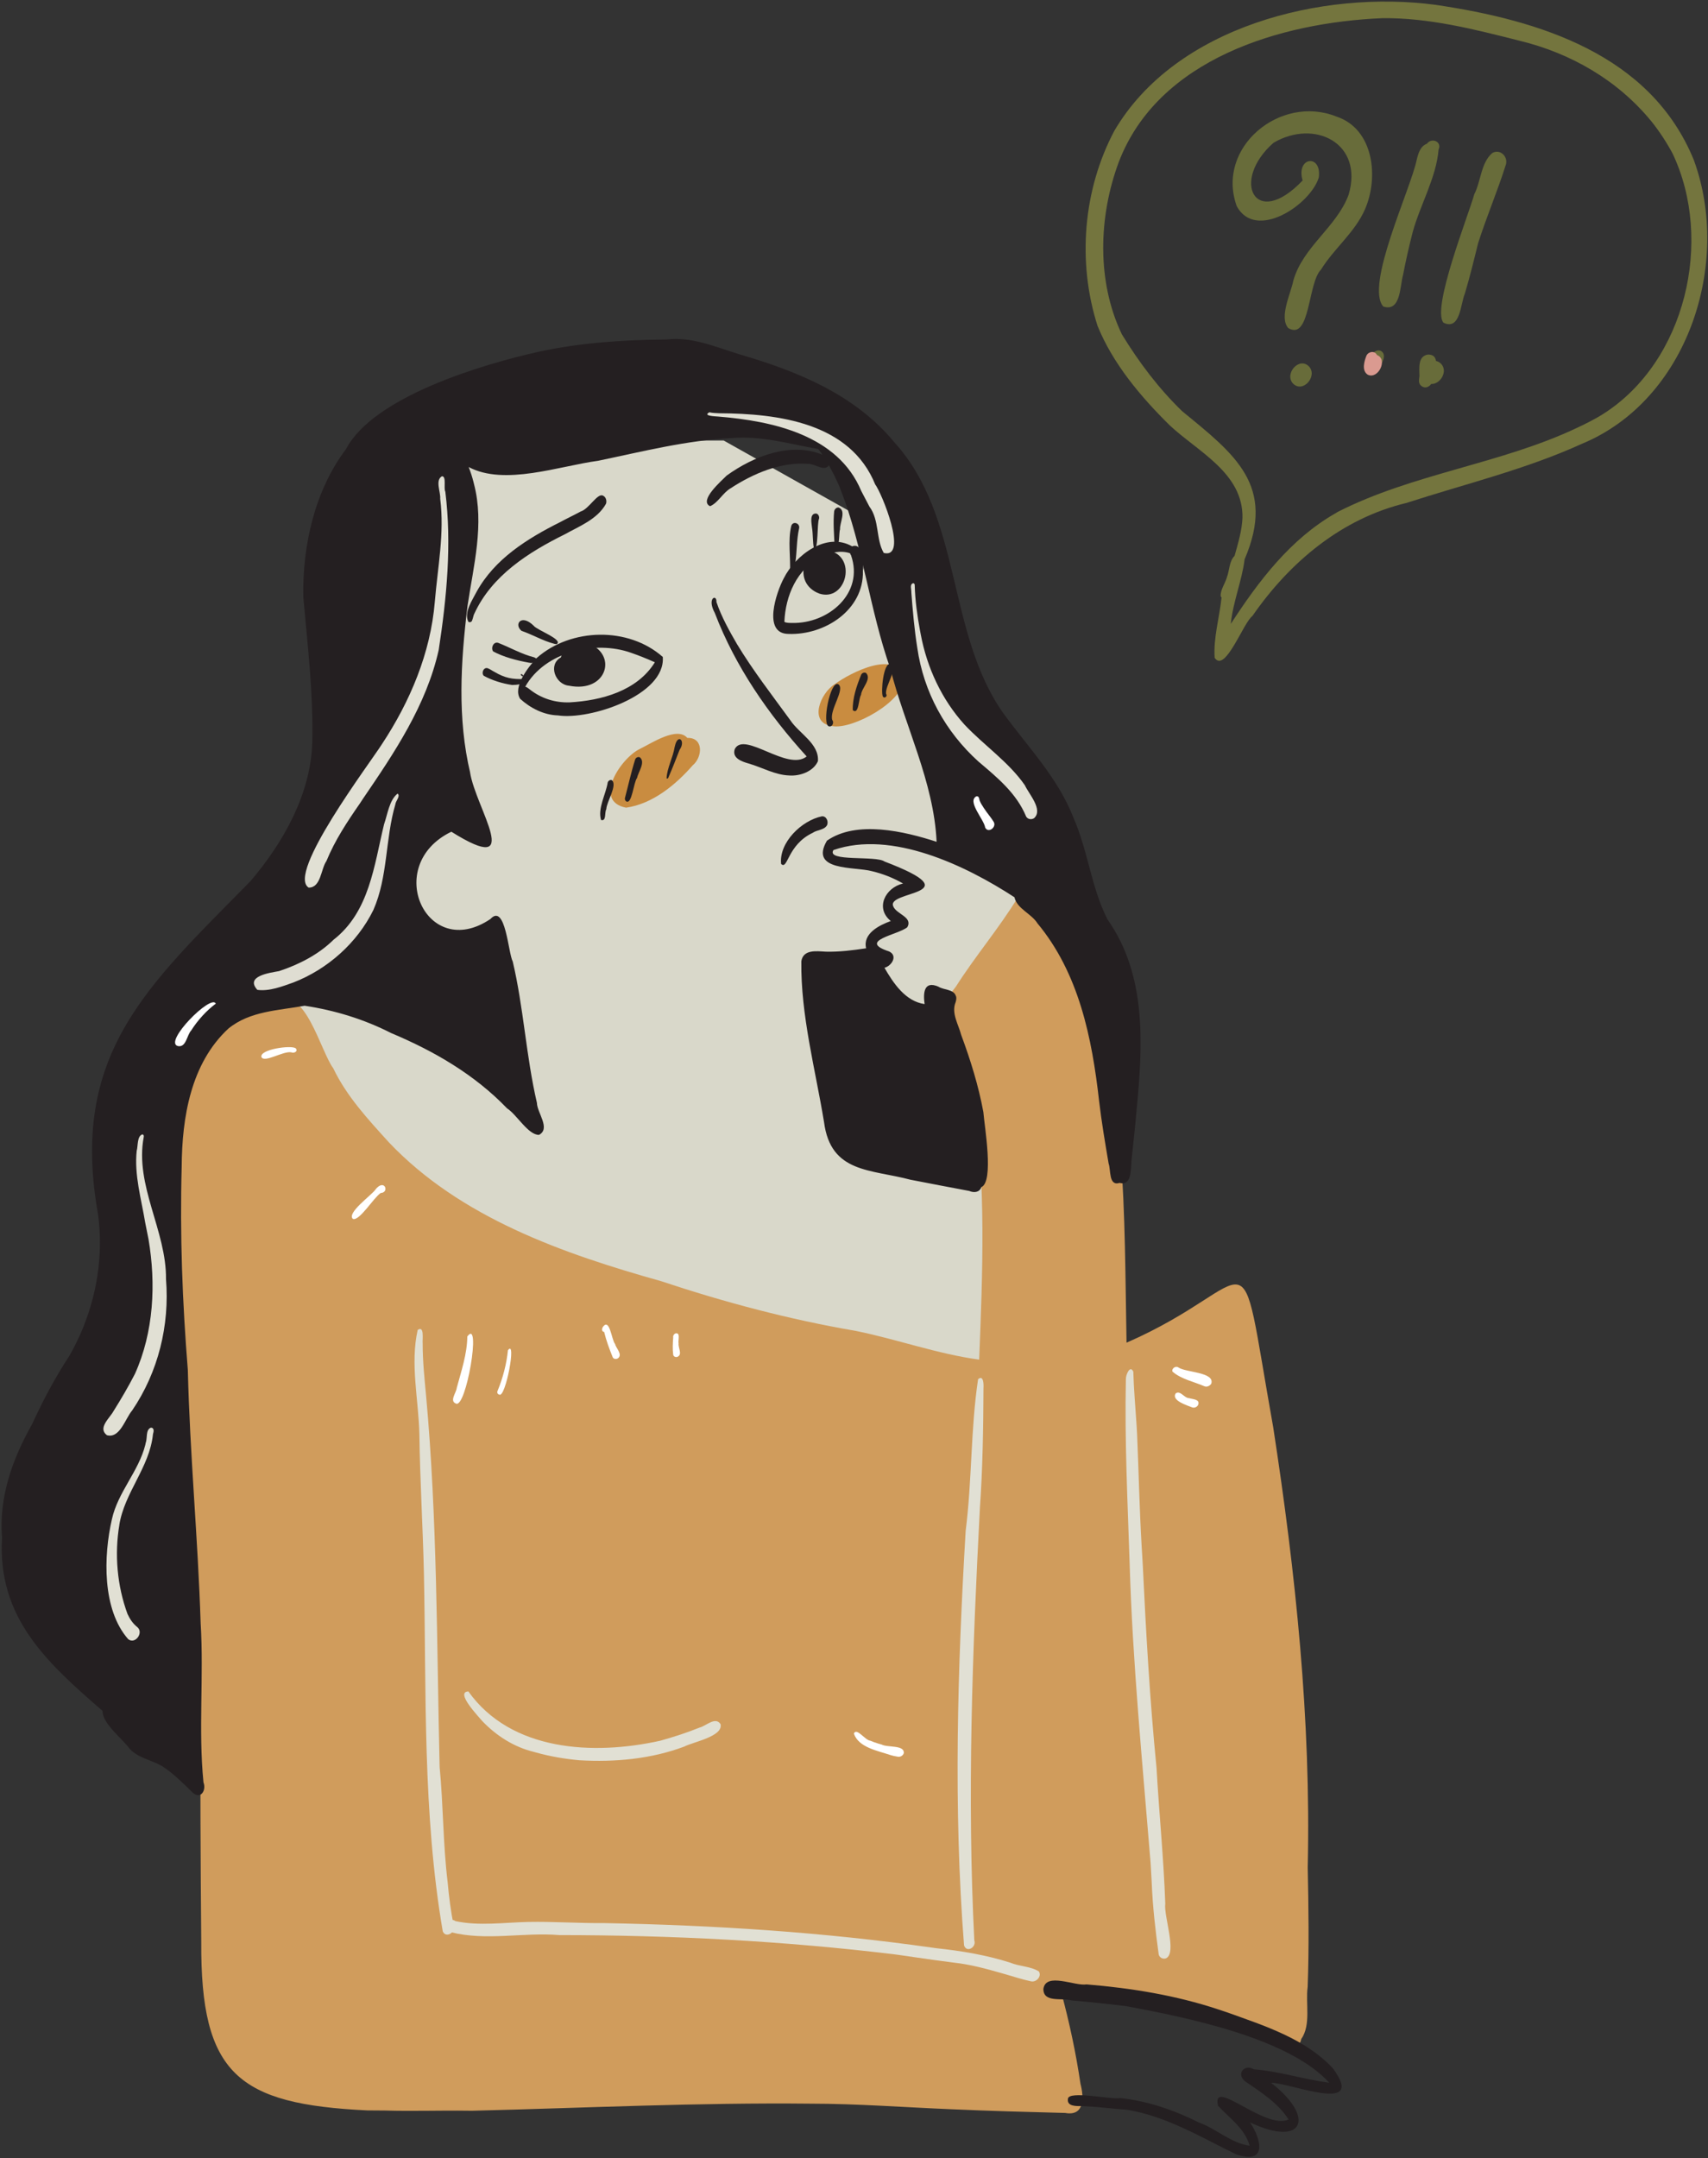 <svg xmlns="http://www.w3.org/2000/svg" xmlns:xlink="http://www.w3.org/1999/xlink" xmlns:serif="http://www.serif.com/" width="100%" height="100%" viewBox="0 0 932 1177" xml:space="preserve" style="fill-rule:evenodd;clip-rule:evenodd;stroke-linejoin:round;stroke-miterlimit:2;"><rect x="0" y="0" width="932" height="1177" fill="#333333" stroke="none"/>    <g transform="matrix(1,0,0,1,-5785,-2462)">        <g id="Illustration---Ich-spreche-zu-leise" serif:id="Illustration - Ich spreche zu leise">            <g transform="matrix(4.167,0,0,4.167,5988.19,3252.29)">                <path d="M0,-132L0,-70L-20,-60.252L-10,-30L63.126,0L86,-8L86,-76L70.952,-118L46,-132L0,-132Z" style="fill:rgb(217,216,202);fill-rule:nonzero;"></path>            </g>            <g transform="matrix(4.167,0,0,4.167,6447.79,2465.01)">                <path d="M0,85.369C-0.177,82.771 0.633,80.089 0.904,77.484C0.85,77.432 0.812,77.364 0.791,77.29L0.784,77.296C0.76,76.433 1.375,75.651 1.607,74.83C1.952,73.922 1.892,72.741 2.609,72.032C3.075,70.377 3.584,68.7 3.648,66.972C3.647,66.998 3.646,67.025 3.645,67.053C3.745,61.167 -2.213,58.399 -5.939,54.893L-5.889,54.94C-9.681,51.197 -13.313,46.899 -15.335,41.925C-18,33.607 -17.238,24.125 -13.135,16.399C-5.122,2.739 14.103,-2.075 28.966,-0.084C42.533,1.926 57.086,6.395 62.744,20.208C67.727,33.79 61.944,51.653 48.067,57.374C48.096,57.361 48.125,57.348 48.153,57.336C40.739,60.721 32.77,62.619 25.04,65.128C25.065,65.12 25.091,65.112 25.116,65.104C16.643,67.124 9.824,72.851 4.944,79.901C3.773,80.729 1.365,87.444 0,85.369M2.116,80.932C5.76,75.322 9.921,69.822 15.832,66.452C15.801,66.471 15.769,66.489 15.738,66.509C15.777,66.484 15.816,66.461 15.855,66.437C15.836,66.449 15.817,66.46 15.798,66.472C15.891,66.415 15.984,66.359 16.078,66.303C16.058,66.314 16.038,66.326 16.018,66.338C16.062,66.311 16.105,66.286 16.148,66.26C16.144,66.263 16.14,66.265 16.136,66.267C26.04,61.233 37.466,60.016 47.511,55.247C47.481,55.261 47.451,55.274 47.42,55.288L47.421,55.288C47.408,55.294 47.395,55.3 47.382,55.306C48.623,54.732 49.848,54.112 51.005,53.382C50.963,53.406 50.921,53.432 50.88,53.456C61.687,46.601 65.367,30.729 59.972,19.381C59.996,19.423 60.02,19.465 60.043,19.507C59.197,17.921 58.212,16.412 57.078,15.017C57.107,15.056 57.137,15.093 57.166,15.131C52.773,9.764 46.614,6.223 39.91,4.604C34.03,3.116 28.043,1.581 21.937,1.657L21.943,1.657C8.674,2.218 -7.402,6.966 -12.563,20.513C-15.205,27.614 -15.467,36.122 -12.147,43.038C-9.924,46.676 -7.315,50.14 -4.242,53.104C2.638,58.741 8.071,62.824 3.925,72.477C3.573,75.308 2.398,78.049 2.116,80.932" style="fill:rgb(116,117,62);fill-rule:nonzero;"></path>            </g>            <g transform="matrix(4.167,0,0,4.167,6487.93,2520.5)">                <path d="M0,28.896C-1.22,27.46 0.343,24.379 0.675,22.677C1.937,18.237 6.349,15.682 7.908,11.456C9.917,4.697 3.451,1.491 -1.92,4.648C-7.58,9.603 -4.371,16.131 1.887,9.586C0.98,6.474 4.416,6.068 4.007,9.188C2.905,12.793 -4.277,17.532 -6.742,12.939C-9.506,5.254 -1.039,-1.73 6.312,1.215C11.22,2.833 11.881,9.186 10.053,13.354C8.741,16.374 6.017,18.461 4.302,21.238C2.548,22.963 2.912,30.626 0,28.896" style="fill:rgb(104,108,58);fill-rule:nonzero;"></path>            </g>            <g transform="matrix(4.167,0,0,4.167,6490.55,2661.85)">                <path d="M0,2.239C-1.168,0.986 0.78,-1.316 2.093,0.001C3.261,1.255 1.313,3.555 0,2.239" style="fill:rgb(104,108,58);fill-rule:nonzero;"></path>            </g>            <g transform="matrix(4.167,0,0,4.167,6539.83,2539.92)">                <path d="M0,21.423C-2.424,18.709 3.58,6.069 4.367,2.236C4.568,1.413 4.829,0.432 5.71,0.112C6.326,-0.737 7.707,-0.167 7.239,0.872C6.922,4.585 4.837,8.078 3.846,11.685C3.367,13.556 2.936,15.438 2.574,17.335C2.169,18.764 2.289,22.16 0,21.423" style="fill:rgb(104,108,58);fill-rule:nonzero;"></path>            </g>            <g transform="matrix(4.167,0,0,4.167,6572.65,2547.36)">                <path d="M0,21.749C-1.571,19.894 3.236,7.79 4.038,4.938C4.914,3.225 4.899,0.818 6.396,-0.459C7.446,-1.069 8.563,0.094 8.14,1.161C8.142,1.156 8.143,1.151 8.145,1.147C7.055,4.585 5.635,7.912 4.535,11.351C3.992,13.56 3.451,15.77 2.8,17.95C2.227,19.269 2.215,22.818 0,21.749" style="fill:rgb(104,108,58);fill-rule:nonzero;"></path>            </g>            <g transform="matrix(4.167,0,0,4.167,6533.2,2652.75)">                <path d="M0,2.334C0.151,1.94 0.001,1.522 0.005,1.116C-0.06,0.271 1.179,-0.375 1.611,0.511C1.894,1.339 1.021,2.534 0.218,2.705C0.227,2.706 0.236,2.707 0.245,2.709C0.058,2.702 -0.043,2.504 0,2.334" style="fill:rgb(104,108,58);fill-rule:nonzero;"></path>            </g>            <g transform="matrix(4.05,0.978,0.978,-4.05,6558.76,2670.94)">                <path d="M0.412,-0.208C0.015,0.041 0.023,0.516 -0.028,0.926C-0.276,1.92 -0.89,3.437 0.412,3.948C1.969,4.313 1.756,2.368 1.744,1.378C2.071,0.532 1.416,-0.771 0.412,-0.208" style="fill:rgb(104,108,58);fill-rule:nonzero;"></path>            </g>            <g transform="matrix(4.158,-0.262,-0.262,-4.158,6531.65,2666.57)">                <path d="M-0.076,0.061C-0.863,0.638 -0.422,1.855 -0.076,2.574L-0.076,2.573C0.226,3.095 1.046,3.165 1.299,2.549C2.741,1.893 1.234,-0.707 -0.076,0.061" style="fill:rgb(218,154,144);fill-rule:nonzero;"></path>            </g>            <g transform="matrix(4.167,0,0,4.167,6562.65,2660.43)">                <path d="M0,2.239C-1.168,0.986 0.78,-1.316 2.093,0.001C3.261,1.254 1.313,3.555 0,2.239" style="fill:rgb(104,108,58);fill-rule:nonzero;"></path>            </g>            <g transform="matrix(4.167,0,0,4.167,6366.27,2948.23)">                <path d="M0,159.859C-4.913,159.73 -9.831,159.603 -14.746,159.38L-14.696,159.38C-14.745,159.38 -14.795,159.379 -14.844,159.378C-14.827,159.378 -14.811,159.379 -14.795,159.379C-21,159.129 -27.185,158.644 -33.402,158.643C-33.355,158.643 -33.307,158.644 -33.259,158.644C-48.082,158.485 -62.888,159.203 -77.711,159.572C-77.665,159.573 -77.618,159.573 -77.573,159.574C-77.845,159.571 -78.119,159.567 -78.392,159.564C-78.346,159.565 -78.299,159.565 -78.254,159.566C-81.86,159.516 -85.467,159.65 -89.073,159.542L-89.046,159.542C-89.87,159.535 -90.697,159.535 -91.521,159.525C-91.477,159.525 -91.432,159.526 -91.388,159.526C-108.306,158.714 -113.244,154.818 -113.139,137.453C-113.235,126.795 -113.278,116.138 -113.236,105.493C-115.224,104.902 -114.019,98.729 -114.087,96.931C-114.115,92.275 -114.556,87.63 -114.55,82.973C-115.791,75.756 -116.637,68.376 -116.117,61.03C-115.919,59.686 -117.165,57.156 -115.476,56.606C-115.893,47.562 -118.256,38.295 -116.372,29.167C-115.937,25.315 -114.837,21.023 -111.956,18.271C-110.48,17.16 -108.699,16.549 -107.167,15.517C-106.297,14.444 -103.3,12.045 -103.136,14.75C-99.712,11.883 -97.459,21.047 -95.859,23.119C-94.112,26.798 -91.277,29.834 -88.566,32.828C-79.197,42.699 -65.744,47.4 -52.931,50.992C-44.6,53.764 -36.115,56.015 -27.453,57.498C-22.017,58.598 -16.784,60.512 -11.272,61.266C-10.813,49.867 -10.366,38.357 -11.979,27.029C-12.572,24.031 -13.811,21.224 -14.903,18.386C-16.297,15.685 -16.129,14.769 -14.284,12.388C-14.285,12.39 -14.287,12.392 -14.288,12.395C-11.754,8.41 -8.667,4.801 -6.199,0.761C-5.275,-0.454 -4.252,1.403 -5.273,1.84C-5.332,1.966 -5.392,2.093 -5.453,2.218C-0.349,3.034 0.987,11.801 3.162,15.948C4.808,21.866 6.381,27.826 7.225,33.913C7.88,42.261 7.87,50.671 8.026,59.046C25.928,51.23 22.376,42.908 27.234,70.123C30.167,89.19 32.193,108.385 31.752,127.706C31.859,132.921 31.937,138.141 31.745,143.356C31.447,145.563 32.213,148.309 30.904,150.185C30.699,151.437 29.369,151.599 28.514,150.864C28.562,150.888 28.609,150.913 28.658,150.938C23.463,149.02 18.167,147.13 12.742,145.985C9.655,145.109 6.576,143.972 3.32,144.13L3.345,144.13C2.056,144.12 0.765,144.119 -0.523,144.066C0.544,148.007 1.401,152.012 1.995,156.052C2.46,157.803 2.547,160.313 0,159.859M-110.02,146.056C-110.068,145.763 -110.114,145.47 -110.157,145.178C-110.112,145.471 -110.072,145.766 -110.02,146.056" style="fill:rgb(208,156,92);fill-rule:nonzero;"></path>            </g>            <g transform="matrix(4.167,0,0,4.167,6126.61,2857.99)">                <path d="M0,10.679C-4.428,9.816 -0.648,4.126 1.843,2.973C1.837,2.977 1.831,2.981 1.824,2.984C1.857,2.965 1.889,2.946 1.921,2.927C1.905,2.937 1.889,2.946 1.873,2.955C3.34,2.245 6.691,0 8.02,1.548C10.182,1.477 10.027,4.048 8.741,5.132C8.766,5.101 8.792,5.07 8.817,5.038C6.558,7.645 3.502,10.19 0,10.679" style="fill:rgb(201,140,64);fill-rule:nonzero;"></path>            </g>            <g transform="matrix(4.167,0,0,4.167,6239.2,2817.58)">                <path d="M0,9.702C-3.195,9.304 -1.554,5.35 0.304,4.22C2.308,2.729 8.542,-0.484 9.285,3.559C9.436,6.413 2.662,10.186 0,9.702" style="fill:rgb(201,140,64);fill-rule:nonzero;"></path>            </g>            <g transform="matrix(4.167,0,0,4.167,5890.06,2649.6)">                <path d="M0,189.575C-1.284,188.336 -2.53,187.055 -4.05,186.093C-5.417,185.317 -7.075,185.083 -8.204,183.896C-9.227,182.482 -11.807,180.586 -11.783,178.901C-19.055,172.592 -25.568,166.732 -24.946,156.239C-25.375,150.91 -23.586,145.931 -20.999,141.358C-19.589,138.268 -17.998,135.283 -16.135,132.444C-16.157,132.483 -16.181,132.522 -16.203,132.56C-15.666,131.645 -15.199,130.699 -14.756,129.736C-14.76,129.745 -14.763,129.754 -14.767,129.762C-12.535,124.773 -11.643,119.275 -12.379,113.848C-12.375,113.88 -12.371,113.91 -12.367,113.941C-16.15,92.893 -5.879,84.017 7.59,70.302C11.903,65.246 15.478,58.909 15.68,52.132C15.824,45.769 15.069,39.453 14.506,33.132C14.373,26.414 16.001,19.181 20.099,13.756C23.694,6.888 38.028,2.631 45.371,1.008C50.861,-0.181 56.456,-0.536 62.058,-0.587C65.399,-0.988 68.497,0.398 71.619,1.355C79.181,3.555 86.74,6.612 91.894,12.859C100.816,22.673 98.712,37.663 106.121,48.261C109.365,52.725 113.305,56.749 115.346,61.982C117.253,66.276 117.677,71.132 119.816,75.323C124.994,82.646 124.44,91.835 123.614,100.342C123.447,102.379 123.211,104.41 123.001,106.443C122.814,107.593 123.15,110.26 121.406,109.797C119.938,110.261 120.273,108.113 119.96,107.255C119.498,104.544 119.039,101.83 118.716,99.098C117.788,90.822 116.066,82.321 110.591,75.765C110.612,75.794 110.635,75.822 110.657,75.85C109.865,74.55 107.971,73.938 107.631,72.414C101.265,68.263 91.53,63.59 83.928,66.235C82.929,67.813 89.521,66.923 90.612,67.735C102.452,72.249 90.493,71.476 91.802,73.682C91.786,73.654 91.77,73.628 91.754,73.599C92.177,74.647 94.341,74.986 93.603,76.331C92.45,77.326 86.949,78.11 91.237,79.514C92.386,80.091 91.547,81.398 90.608,81.645C91.783,83.674 93.353,86.039 95.866,86.394C95.661,84.985 95.75,83.274 97.672,84.115C98.375,84.567 99.652,84.431 99.953,85.318C100.079,85.561 100,85.886 99.933,86.133C99.329,87.563 100.291,89.035 100.656,90.434C101.877,93.72 102.924,97.083 103.56,100.534C103.698,102.365 104.976,109.638 103.289,110.358C103.056,111.063 102.306,111.114 101.708,110.851C99.142,110.368 96.575,109.884 94.013,109.382C88.816,107.994 83.572,108.55 82.695,101.845C81.552,94.887 79.633,87.854 79.722,80.788C79.971,79.203 81.725,79.471 82.921,79.535C84.693,79.579 86.458,79.357 88.206,79.093C87.741,77.164 89.931,76.065 91.437,75.525C89.343,73.828 90.733,71.149 93.04,70.613C91.765,69.879 90.391,69.334 88.959,68.999L88.962,68.999C86.684,68.38 80.724,69.04 83.075,65.009C86.947,62.302 93.225,63.785 97.436,65.156C97.078,57.311 93.279,50.018 91.368,42.464C88.675,34.803 87.816,26.618 84.859,19.043C84.873,19.079 84.887,19.113 84.901,19.147C84.391,17.828 83.732,16.572 83.033,15.345C83.04,15.358 83.049,15.372 83.056,15.387C82.844,15.017 82.62,14.655 82.371,14.31L82.371,14.311C82.371,14.31 82.37,14.31 82.37,14.309L82.371,14.31C82.37,14.309 82.37,14.309 82.369,14.309L82.37,14.309C82.368,14.308 82.367,14.304 82.365,14.304C82.363,14.3 82.36,14.297 82.358,14.294C82.36,14.296 82.361,14.298 82.363,14.3C82.36,14.296 82.357,14.292 82.354,14.289C82.212,14.108 82.074,13.926 81.928,13.749C78.198,13.092 74.482,11.981 70.644,12.315C64.714,12.598 58.918,14.08 53.123,15.285C48.029,15.966 40.864,18.601 36.16,16.107C36.411,16.755 36.629,17.408 36.796,18.082L36.795,18.081C36.816,18.165 36.837,18.248 36.857,18.331C36.856,18.329 36.856,18.328 36.856,18.326C38.24,23.619 36.788,29.027 36.006,34.299C35.123,41.561 34.655,49.017 36.375,56.197C36.363,56.153 36.352,56.109 36.341,56.064C37.071,60.774 43.628,69.929 33.892,63.836C24.847,68.217 30.629,80.916 39.007,75.262C40.989,73.117 41.338,79.741 41.929,80.819C41.928,80.815 41.927,80.81 41.927,80.805C43.366,86.91 43.674,93.215 45.097,99.322C45.117,100.628 46.927,102.672 45.374,103.513C43.953,103.542 42.469,100.865 41.193,100.046C41.194,100.047 41.194,100.047 41.194,100.048C36.933,95.613 31.634,92.55 26.003,90.185C22.422,88.362 18.631,87.211 14.681,86.61C11.248,87.24 7.532,87.288 4.695,89.6C-0.234,94.165 -1.377,101.236 -1.42,107.669C-1.67,116.554 -1.327,125.436 -0.616,134.293C-0.35,145.362 0.715,156.397 1.064,167.465C1.49,174.389 0.746,181.36 1.433,188.264L1.433,188.258C1.843,189.31 1.042,190.563 0,189.575M-15.55,173.322L-15.526,173.343C-15.665,173.212 -15.806,173.082 -15.947,172.95C-15.819,173.07 -15.691,173.191 -15.562,173.311C-15.571,173.303 -15.581,173.294 -15.59,173.285C-15.576,173.298 -15.563,173.309 -15.55,173.322M-11.103,110.159C-11.1,110.18 -11.099,110.203 -11.094,110.223C-11.122,109.975 -11.148,109.733 -11.172,109.498C-11.15,109.719 -11.126,109.939 -11.103,110.159" style="fill:rgb(36,31,33);fill-rule:nonzero;"></path>            </g>            <g transform="matrix(4.167,0,0,4.167,6215.81,2786.15)">                <path d="M0,23.706C-1.904,23.646 -3.548,22.66 -5.335,22.144C-6.237,21.888 -7.58,21.436 -7.161,20.234C-5.905,17.855 -0.266,23.22 2.248,21.216C-2.739,15.739 -7.102,9.455 -9.768,2.474C-9.766,2.477 -9.765,2.48 -9.763,2.484C-9.77,2.467 -9.777,2.45 -9.784,2.433C-9.783,2.436 -9.781,2.439 -9.78,2.442C-10.865,0.461 -9.507,-0.092 -9.569,0.998C-8.905,2.972 -7.866,4.801 -6.827,6.599C-6.839,6.577 -6.852,6.556 -6.864,6.533C-4.771,9.996 -2.27,13.21 0.109,16.48C1.256,18.218 3.896,19.53 3.721,21.832C3.131,23.182 1.39,23.798 0,23.706" style="fill:rgb(36,31,33);fill-rule:nonzero;"></path>            </g>            <g transform="matrix(2.68,3.191,3.191,-2.68,6206.99,2919.62)">                <path d="M3.143,-1.312C0.809,0.263 0.516,4.392 1.803,6.777C2.145,7.284 2.944,7.022 3.143,6.517C3.369,5.822 2.745,5.168 2.687,4.473C1.747,0.883 4.376,-1.182 3.143,-1.312" style="fill:rgb(36,31,33);fill-rule:nonzero;"></path>            </g>            <g transform="matrix(4.167,0,0,4.167,6112.97,2888.01)">                <path d="M0,5.084C-0.46,3.573 0.625,1.736 0.875,0.172C0.951,-0.054 1.193,-0.217 1.427,-0.117C2.171,0.567 0.733,2.671 0.688,3.672C0.691,3.663 0.693,3.654 0.695,3.646C0.69,3.664 0.685,3.683 0.68,3.701C0.681,3.697 0.682,3.693 0.684,3.689C0.435,4.095 0.729,5.301 0,5.084" style="fill:rgb(36,31,33);fill-rule:nonzero;"></path>            </g>            <g transform="matrix(4.167,0,0,4.167,6126.57,2876.94)">                <path d="M0,5.286C-0.137,5.169 -0.175,4.966 -0.118,4.8C0.322,3.149 0.69,1.432 1.213,-0.204C1.315,-0.428 1.58,-0.563 1.814,-0.462C2.596,0.184 1.608,1.437 1.456,2.238C0.991,2.78 0.788,5.849 0,5.286" style="fill:rgb(36,31,33);fill-rule:nonzero;"></path>            </g>            <g transform="matrix(4.167,0,0,4.167,6148.73,2862.29)">                <path d="M0,5.807C0.052,4.472 0.839,3.088 1.055,1.716L1.052,1.728C1.071,1.656 1.091,1.582 1.111,1.509C1.105,1.53 1.1,1.55 1.094,1.57C1.472,-0.11 2.55,0.887 1.704,2.075C1.705,2.072 1.707,2.069 1.708,2.066C1.25,3.225 0.809,4.393 0.307,5.535C0.311,5.527 0.314,5.518 0.318,5.51C0.302,5.548 0.286,5.586 0.271,5.624C0.272,5.621 0.273,5.619 0.274,5.616C0.248,5.738 0.139,5.917 0,5.807" style="fill:rgb(36,31,33);fill-rule:nonzero;"></path>            </g>            <g transform="matrix(4.167,0,0,4.167,6237.37,2833.46)">                <path d="M0,5.923C-0.978,5.726 0.155,-0.102 1.203,0.405C2.179,1.032 0.038,3.759 0.417,5.08C0.69,5.386 0.453,6.025 0,5.923" style="fill:rgb(36,31,33);fill-rule:nonzero;"></path>            </g>            <g transform="matrix(3.917,1.421,1.421,-3.917,6247.58,2847.04)">                <path d="M0.807,-0.286C0.228,1.153 0.19,2.945 0.261,4.499C0.316,4.743 0.554,4.932 0.807,4.872C1.767,4.355 0.9,2.852 1.141,1.955C0.986,1.443 1.798,-0.657 0.807,-0.286" style="fill:rgb(36,31,33);fill-rule:nonzero;"></path>            </g>            <g transform="matrix(4.167,0,0,4.167,6266.74,2824.61)">                <path d="M0,4.143C-0.287,3.551 0.076,-0.336 0.984,-0.109C2.057,0.499 0.262,2.715 0.423,3.803C0.667,4.08 0.207,4.479 0,4.143" style="fill:rgb(36,31,33);fill-rule:nonzero;"></path>            </g>            <g transform="matrix(4.167,0,0,4.167,6215.25,2752.67)">                <path d="M0,13.213C-3.45,13.193 -1.583,7.739 -0.622,5.941C0.899,2.905 4.955,-0.183 8.333,1.75C9.824,1.197 9.89,4.122 9.736,5.055C9.739,5.028 9.743,5.001 9.747,4.975C9.876,10.097 4.731,13.396 0,13.213M0.462,11.778C5.226,11.896 9.931,7.895 8.192,2.931C8.211,2.956 8.23,2.981 8.249,3.006C8.164,2.894 8.094,2.783 8.055,2.651C6.802,2.234 5.426,2.562 4.275,3.148C4.281,3.144 4.288,3.14 4.294,3.137C1.092,4.696 -0.399,8.232 -0.537,11.636C-0.23,11.793 0.126,11.769 0.462,11.778" style="fill:rgb(36,31,33);fill-rule:nonzero;"></path>            </g>            <g transform="matrix(4.167,0,0,4.167,6232.16,2762.88)">                <path d="M0,5.492C-3.679,4.138 -2.132,-1.056 1.627,-0.037C4.871,1.065 3.387,6.548 0,5.492" style="fill:rgb(36,31,33);fill-rule:nonzero;"></path>            </g>            <g transform="matrix(4.167,0,0,4.167,6089.46,2806.39)">                <path d="M0,10.986C-1.86,10.931 -3.609,10.037 -4.965,8.8C-4.958,8.807 -4.951,8.814 -4.944,8.821C-5.97,7.278 -3.855,4.598 -2.775,3.464C1.719,-0.485 9.232,-0.642 13.727,3.335C14.115,8.354 4.146,11.628 0,10.986M1.542,9.279C5.707,9.04 10.367,7.782 12.69,4.034C11.67,3.578 10.632,3.154 9.575,2.792C9.576,2.792 9.577,2.793 9.579,2.793C4.84,1.104 -1.715,2.656 -4.286,7.229C-4.02,7.29 -3.824,7.507 -3.601,7.652C-3.633,7.628 -3.664,7.605 -3.696,7.582C-2.193,8.77 -0.372,9.344 1.542,9.279" style="fill:rgb(36,31,33);fill-rule:nonzero;"></path>            </g>            <g transform="matrix(4.167,0,0,4.167,6095.5,2815.32)">                <path d="M0,4.955C-1.788,4.8 -2.794,2.212 -1.064,1.251C-0.7,-0.182 0.872,-1.011 2.276,-0.665C6.479,0.675 5.047,5.966 0,4.955" style="fill:rgb(36,31,33);fill-rule:nonzero;"></path>            </g>            <g transform="matrix(4.167,0,0,4.167,6070.03,2829.41)">                <path d="M0,0.346C-0.069,0.267 -0.256,0.207 -0.187,0.079C-0.059,-0.073 0.306,0.419 0,0.346" style="fill:rgb(36,31,33);fill-rule:nonzero;"></path>            </g>            <g transform="matrix(4.167,0,0,4.167,6064.45,2825.88)">                <path d="M0,2.327C-1.261,2.142 -2.607,1.731 -3.713,1.124C-4.056,0.769 -3.76,0 -3.229,0.124C-2.888,0.237 -2.607,0.474 -2.283,0.629C-2.302,0.618 -2.322,0.608 -2.342,0.598C-0.927,1.431 0.048,1.598 1.577,1.547C1.885,2.264 0.473,2.325 0,2.327" style="fill:rgb(36,31,33);fill-rule:nonzero;"></path>            </g>            <g transform="matrix(2.262,-3.499,-3.499,-2.262,6075.14,2815.11)">                <path d="M-1.872,-0.773C-2.487,0.699 -3.052,2.403 -3.178,3.957C-2.971,4.502 -2.023,4.641 -1.872,3.989C-1.538,2.337 -1.458,0.627 -0.909,-0.978C-0.755,-2.116 -1.672,-1.352 -1.872,-0.773" style="fill:rgb(36,31,33);fill-rule:nonzero;"></path>            </g>            <g transform="matrix(4.167,0,0,4.167,6087.51,2796.76)">                <path d="M0,3.928C-1.497,3.546 -2.839,2.73 -4.296,2.233C-5.333,1.396 -4.353,-0.048 -2.711,1.56C-2.312,2.123 1.19,3.366 0.312,3.965L0.313,3.966C0.207,3.976 0.105,3.952 0,3.928" style="fill:rgb(36,31,33);fill-rule:nonzero;"></path>            </g>            <g transform="matrix(4.167,0,0,4.167,6216.28,2747.07)">                <path d="M0,6.667C-0.023,6.641 -0.041,6.608 -0.052,6.573L-0.052,6.574C0.061,4.548 -0.353,2.402 0.116,0.425C0.342,-0.291 1.319,0.084 1.138,0.767C0.809,2.246 0.868,3.778 0.646,5.274C0.646,5.269 0.647,5.264 0.647,5.258C0.528,5.641 0.638,6.958 0,6.667" style="fill:rgb(36,31,33);fill-rule:nonzero;"></path>            </g>            <g transform="matrix(4.167,0,0,4.167,6229.22,2742.35)">                <path d="M0,4.585C-0.208,3.668 -0.122,2.696 -0.275,1.764L-0.267,1.828C-0.315,1.238 -0.653,-0.1 0.281,-0.07C0.568,-0 0.706,0.33 0.649,0.601C0.362,1.263 0.587,4.685 0,4.585" style="fill:rgb(36,31,33);fill-rule:nonzero;"></path>            </g>            <g transform="matrix(4.167,0,0,4.167,6240.59,2740.08)">                <path d="M0,4.851C-0.016,4.828 -0.026,4.8 -0.031,4.772C-0.031,4.772 -0.031,4.773 -0.032,4.773C-0.039,4.731 -0.048,4.694 -0.051,4.648C-0.049,4.66 -0.048,4.671 -0.047,4.683C-0.109,3.19 -0.253,1.672 -0.099,0.184C-0.049,-0.088 0.189,-0.334 0.478,-0.313C1.553,0.086 0.602,1.695 0.671,2.548C0.492,2.984 0.675,5.185 0,4.851" style="fill:rgb(36,31,33);fill-rule:nonzero;"></path>            </g>            <g transform="matrix(4.167,0,0,4.167,6172.46,2702.66)">                <path d="M0,8.499C-1.516,7.769 1.512,5.165 2.174,4.49C5.689,1.956 10.626,0 14.855,1.817C15.369,1.977 15.847,2.424 15.63,3.003C15.129,4.122 13.765,2.941 12.901,2.96C9.3,2.659 5.658,4.214 2.692,6.152C1.656,6.752 1.063,8.047 0,8.499" style="fill:rgb(36,31,33);fill-rule:nonzero;"></path>            </g>            <g transform="matrix(4.167,0,0,4.167,6040.53,2731.55)">                <path d="M0,16.679C-0.583,15.438 0.513,13.898 1.079,12.782C3.459,8.455 7.719,5.81 12.011,3.658C11.981,3.674 11.951,3.691 11.921,3.707C12.876,3.186 13.862,2.726 14.819,2.206C14.787,2.223 14.755,2.241 14.724,2.257C15.813,1.92 16.9,-0.168 17.623,0.176C18.03,0.349 18.159,0.851 18.034,1.243C16.899,3.293 14.511,4.192 12.559,5.287C12.592,5.27 12.625,5.252 12.658,5.235C7.888,7.589 3.08,10.638 0.783,15.647C0.793,15.624 0.802,15.602 0.81,15.579C0.659,15.861 0.639,16.176 0.521,16.458C0.521,16.457 0.52,16.457 0.52,16.456C0.487,16.696 0.194,16.847 0,16.679" style="fill:rgb(36,31,33);fill-rule:nonzero;"></path>            </g>            <g transform="matrix(4.167,0,0,4.167,6459.28,3543.36)">                <path d="M0,22.427C-4.615,20.185 -9.085,17.452 -14.262,16.618C-16.245,16.486 -18.215,16.197 -20.2,16.141C-20.877,16.149 -22.128,16.189 -21.969,15.194C-21.893,14.063 -16.305,15.322 -15.116,15.089C-11.546,15.473 -8.047,16.664 -4.85,18.276C-2.527,19.096 -0.658,20.994 1.827,21.326C1.185,19.057 -0.796,17.734 -2.31,16.105C-3.209,12.251 3.836,19.318 6.927,17.894C5.529,15.71 3.3,14.322 1.208,12.883C0.05,11.928 1.12,10.584 2.393,11.333C5.744,11.581 8.937,12.664 12.247,13.077C6.891,7.197 -6.526,4.527 -14.272,3.071C-16.669,2.775 -19.072,2.524 -21.478,2.315C-22.695,1.922 -25.193,2.675 -25.183,0.806C-24.864,-1.425 -21.065,0.469 -19.524,0.214C-13.684,0.697 -7.852,1.636 -2.279,3.489C-2.31,3.478 -2.34,3.468 -2.371,3.457C-2.064,3.56 -1.757,3.661 -1.449,3.765C-1.494,3.749 -1.539,3.735 -1.583,3.72C-1.391,3.784 -1.199,3.849 -1.007,3.912C-1.05,3.898 -1.095,3.883 -1.139,3.867C3.75,5.628 9.098,7.307 12.733,11.203C17.205,17.312 7.201,13.096 4.624,13.089C10.448,17.573 8.991,21.619 1.885,18.282C3.494,20.717 4.027,23.852 0,22.427" style="fill:rgb(36,31,33);fill-rule:nonzero;"></path>            </g>            <g transform="matrix(4.167,0,0,4.167,6311.05,3215.88)">                <path d="M0,73.7C-1.412,55.677 -0.853,37.481 0.211,19.44C0.211,19.445 0.211,19.45 0.21,19.455C1.051,12.876 0.856,6.119 1.837,-0.401C2.563,-1.029 2.578,0.305 2.544,0.759C2.521,6.02 2.443,11.287 2.07,16.537C2.073,16.508 2.075,16.478 2.077,16.449C1.087,35.293 0.386,54.205 1.344,73.062L1.344,73.058C1.643,73.921 0.351,74.729 0,73.7" style="fill:rgb(225,224,212);fill-rule:nonzero;"></path>            </g>            <g transform="matrix(4.167,0,0,4.167,6417.26,3208.9)">                <path d="M0,76.547C-0.428,73.419 -0.791,70.285 -0.915,67.127C-0.914,67.137 -0.913,67.147 -0.913,67.155C-0.953,66.452 -0.992,65.747 -1.032,65.044C-1.03,65.085 -1.027,65.127 -1.025,65.169C-1.037,64.95 -1.05,64.732 -1.063,64.513C-1.062,64.539 -1.06,64.565 -1.059,64.591C-2.123,51.498 -3.419,38.44 -3.807,25.304C-4.07,17.296 -4.47,9.243 -4.297,1.245C-4.319,0.749 -3.762,-0.662 -3.323,0.282C-3.261,2.595 -3.05,4.911 -2.9,7.224C-2.9,7.218 -2.901,7.211 -2.901,7.204C-2.878,7.609 -2.854,8.012 -2.831,8.415C-2.832,8.408 -2.832,8.401 -2.833,8.394C-2.83,8.43 -2.828,8.466 -2.826,8.502C-2.828,8.476 -2.829,8.449 -2.831,8.423C-2.828,8.463 -2.826,8.503 -2.823,8.543C-2.825,8.519 -2.826,8.494 -2.828,8.47C-2.619,13.35 -2.517,18.236 -2.232,23.112C-2.233,23.093 -2.234,23.073 -2.235,23.054C-2.233,23.096 -2.23,23.139 -2.228,23.181C-2.229,23.171 -2.229,23.161 -2.23,23.151C-2.206,23.538 -2.182,23.927 -2.159,24.315C-2.159,24.307 -2.16,24.299 -2.16,24.291C-2.136,24.708 -2.112,25.126 -2.088,25.543C-2.088,25.533 -2.089,25.524 -2.089,25.514C-1.663,34.411 -1.161,43.286 -0.282,52.151C-0.283,52.135 -0.284,52.119 -0.285,52.105C0.05,58.041 0.652,63.955 0.862,69.9C0.637,71.535 2.447,76.391 0.948,77.069C0.554,77.209 0.089,76.975 0,76.547" style="fill:rgb(225,224,212);fill-rule:nonzero;"></path>            </g>            <g transform="matrix(4.167,0,0,4.167,6026.6,3188.76)">                <path d="M0,78.371C-2.646,62.935 -2.143,47.136 -2.467,31.52C-2.603,25.447 -2.98,19.383 -3.062,13.308C-3.164,8.791 -4.286,4.1 -3.284,-0.345C-2.366,-0.965 -2.692,0.949 -2.631,1.425C-2.634,3.716 -2.395,5.999 -2.182,8.278C-0.71,24.43 -0.795,40.665 -0.41,56.864C0.079,61.878 0.025,66.92 0.639,71.922C0.807,73.843 1.057,75.761 1.436,77.65C1.727,78.477 0.417,79.336 0,78.371" style="fill:rgb(225,224,212);fill-rule:nonzero;"></path>            </g>            <g transform="matrix(4.167,0,0,4.167,6347.58,3507.39)">                <path d="M0,8.443C-1.136,8.204 -2.243,7.839 -3.356,7.516C-3.348,7.518 -3.339,7.521 -3.33,7.523C-3.457,7.488 -3.583,7.453 -3.71,7.417C-3.702,7.419 -3.694,7.422 -3.686,7.423C-3.721,7.413 -3.757,7.403 -3.793,7.393C-3.79,7.394 -3.788,7.395 -3.785,7.395C-5.884,6.792 -7.992,6.218 -10.169,5.988C-10.162,5.989 -10.155,5.99 -10.148,5.991C-10.371,5.96 -10.594,5.929 -10.818,5.9C-10.78,5.905 -10.744,5.91 -10.707,5.915C-11.167,5.853 -11.629,5.795 -12.089,5.733C-12.088,5.733 -12.086,5.734 -12.085,5.734C-12.122,5.729 -12.158,5.724 -12.195,5.718L-12.194,5.719C-12.27,5.709 -12.346,5.699 -12.422,5.688C-12.421,5.688 -12.419,5.689 -12.418,5.689C-12.431,5.687 -12.444,5.685 -12.458,5.683C-12.451,5.684 -12.445,5.685 -12.439,5.686C-12.518,5.675 -12.597,5.665 -12.676,5.655C-12.639,5.66 -12.603,5.664 -12.566,5.669C-12.646,5.658 -12.725,5.648 -12.804,5.637C-12.791,5.639 -12.778,5.64 -12.765,5.642C-14.307,5.439 -15.843,5.189 -17.384,4.977C-17.36,4.98 -17.336,4.984 -17.312,4.987C-17.502,4.962 -17.693,4.936 -17.883,4.911C-17.877,4.912 -17.871,4.913 -17.865,4.914C-32.428,3.148 -47.084,2.402 -61.759,2.393C-66.484,1.999 -71.38,3.199 -76.01,2.003C-77.108,1.601 -76.299,-0.164 -75.325,0.591C-75.332,0.587 -75.339,0.583 -75.346,0.578C-75.329,0.589 -75.314,0.6 -75.3,0.614C-75.307,0.607 -75.313,0.601 -75.32,0.594L-75.319,0.595C-75.33,0.587 -75.34,0.576 -75.35,0.567C-72.276,1.231 -68.976,0.736 -65.834,0.672C-62.497,0.609 -59.161,0.853 -55.822,0.823C-41.506,1.097 -27.2,2.008 -13.022,4.024L-13.131,4.009C-12.868,4.046 -12.605,4.081 -12.341,4.116C-12.351,4.115 -12.36,4.113 -12.369,4.112C-9.084,4.464 -5.837,5.004 -2.684,6.009C-2.694,6.006 -2.704,6.004 -2.715,6.001C-1.525,6.501 -0.016,6.476 1.032,7.152C1.441,7.795 0.684,8.607 0,8.443" style="fill:rgb(225,224,212);fill-rule:nonzero;"></path>            </g>            <g transform="matrix(4.167,0,0,4.167,6101.22,3385.53)">                <path d="M0,8.757C-1.919,8.582 -3.829,8.261 -5.687,7.741C-5.676,7.745 -5.665,7.748 -5.654,7.751C-5.708,7.736 -5.761,7.721 -5.814,7.705C-5.779,7.716 -5.743,7.726 -5.707,7.736C-5.756,7.723 -5.805,7.708 -5.854,7.695L-5.831,7.7C-5.867,7.691 -5.902,7.681 -5.937,7.671L-5.895,7.683C-5.962,7.664 -6.029,7.646 -6.096,7.626C-6.061,7.636 -6.026,7.647 -5.99,7.657C-8.586,7.026 -10.885,5.55 -12.726,3.635C-13.196,3.058 -16.385,-0.244 -14.514,-0.253C-14.53,-0.257 -14.547,-0.262 -14.564,-0.266C-8.957,7.61 1.838,8.135 10.566,6.199C12.32,5.716 14.05,5.147 15.739,4.471C16.582,4.263 17.789,2.994 18.469,4.026C18.852,5.643 14.845,6.363 13.709,6.968C9.345,8.598 4.626,9.023 0,8.757" style="fill:rgb(225,224,212);fill-rule:nonzero;"></path>            </g>            <g transform="matrix(4.167,0,0,4.167,6274.95,3404.18)">                <path d="M0,3.815C-0.348,3.767 -0.689,3.689 -1.025,3.585C-1.014,3.587 -1.004,3.59 -0.994,3.593C-2.637,3.026 -5.145,2.621 -5.763,0.788C-5.412,-0.06 -4.298,1.669 -3.624,1.714C-3.627,1.712 -3.63,1.711 -3.633,1.711C-3.287,1.861 -2.932,1.985 -2.572,2.096C-2.594,2.09 -2.614,2.086 -2.635,2.08C-2.581,2.095 -2.526,2.11 -2.472,2.125C-2.487,2.121 -2.503,2.116 -2.517,2.112C-2.368,2.147 -2.217,2.199 -2.067,2.239C-2.089,2.232 -2.11,2.226 -2.131,2.22C-1.382,2.64 0.854,2.238 0.776,3.336C0.685,3.665 0.329,3.875 0,3.815" style="fill:white;fill-rule:nonzero;"></path>            </g>            <g transform="matrix(4.167,0,0,4.167,6033.72,3183.63)">                <path d="M0,10.512C-0.851,10.181 0.067,9.089 0.122,8.477C0.711,6.281 1.487,4.031 1.505,1.745C3.383,-0.81 1.346,11.322 0,10.512" style="fill:white;fill-rule:nonzero;"></path>            </g>            <g transform="matrix(4.167,0,0,4.167,6057.42,3194.24)">                <path d="M0,6.8C-0.207,6.766 -0.316,6.533 -0.23,6.347C0.472,4.634 0.952,2.839 1.139,0.997C2.308,-0.559 0.813,7.359 0,6.8" style="fill:white;fill-rule:nonzero;"></path>            </g>            <g transform="matrix(4.167,0,0,4.167,5927.65,3035.44)">                <path d="M0,0.721C-0.232,-0.273 3.837,-0.845 4.471,-0.425C4.85,-0.054 4.305,0.28 3.936,0.121C2.914,-0.128 0.348,1.566 0,0.721" style="fill:white;fill-rule:nonzero;"></path>            </g>            <g transform="matrix(3.312,2.528,2.528,-3.312,5972.84,3119.62)">                <path d="M1.951,-0.677C0.783,-0.591 2.014,3.267 1.961,4.198C1.958,4.178 1.954,4.157 1.951,4.137C1.983,6.119 3.7,4.988 2.779,4.231C2.417,3.183 2.809,-0.384 1.951,-0.677" style="fill:white;fill-rule:nonzero;"></path>            </g>            <g transform="matrix(4.167,0,0,4.167,6119.32,3181.55)">                <path d="M0,4.951C-0.434,3.872 -0.847,2.777 -1.117,1.643C-1.484,1.601 -1.408,1.215 -1.284,0.974C-1.288,0.987 -1.293,1.001 -1.298,1.015C-0.386,-0.286 -0.143,2.712 0.305,3.212C0.443,3.796 1.333,4.585 0.697,5.093C0.479,5.237 0.119,5.223 0,4.951" style="fill:white;fill-rule:nonzero;"></path>            </g>            <g transform="matrix(4.167,0,0,4.167,6152.33,3189.86)">                <path d="M0,2.617C-0.095,1.869 -0.053,1.111 0.004,0.362C0.003,0.372 0.002,0.383 0.001,0.392C-0.08,0.02 0.362,-0.376 0.666,-0.054C0.82,0.313 0.641,0.764 0.709,1.162C0.634,1.727 1.258,2.611 0.554,2.914C0.325,2.993 0.035,2.884 0,2.617" style="fill:white;fill-rule:nonzero;"></path>            </g>            <g transform="matrix(4.167,0,0,4.167,6442.27,3207.24)">                <path d="M0,2.596C-1.378,1.997 -3.091,1.658 -4.204,0.662C-4.327,0.231 -3.73,-0.127 -3.407,0.139C-3.408,0.137 -3.41,0.136 -3.411,0.134C-2.484,0.794 1.365,0.724 0.886,2.243C0.719,2.536 0.327,2.723 0,2.596" style="fill:white;fill-rule:nonzero;"></path>            </g>            <g transform="matrix(3.964,-1.282,-1.282,-3.964,6436.81,3228.23)">                <path d="M-0.376,-0.222C-0.921,0.233 -2.77,1.504 -1.866,2.206C-1.147,2.398 -1.02,1.265 -0.376,1.051C0.009,0.766 0.933,0.495 0.467,-0.119C0.26,-0.362 -0.12,-0.407 -0.376,-0.222" style="fill:white;fill-rule:nonzero;"></path>            </g>            <g transform="matrix(4.167,0,0,4.167,5953.43,2721.79)">                <path d="M0,53.826C-2.929,52.011 7.985,37.587 9.588,35.06C13.273,29.483 15.963,23.133 16.518,16.425C16.891,11.933 17.799,7.451 17.225,2.937C17.3,2.043 16.535,0.513 17.454,-0.013C18.076,-0.008 17.644,1.535 17.894,2.006C18.754,8.857 18.072,15.915 17.03,22.714C15.412,29.965 11.219,36.183 7.093,42.222C7.105,42.204 7.117,42.185 7.13,42.167C6.996,42.37 6.863,42.571 6.731,42.773C6.735,42.767 6.739,42.762 6.743,42.756C6.714,42.8 6.686,42.843 6.657,42.887C6.663,42.877 6.669,42.867 6.675,42.858C6.67,42.866 6.664,42.875 6.659,42.883C6.666,42.872 6.673,42.861 6.679,42.85C5.031,45.229 3.433,47.646 2.331,50.337C1.587,51.404 1.618,53.839 0,53.826" style="fill:rgb(225,224,212);fill-rule:nonzero;"></path>            </g>            <g transform="matrix(4.167,0,0,4.167,5925.43,2895.73)">                <path d="M0,25.467C-1.642,23.661 1.622,23.236 2.845,23.013C5.484,22.139 8.037,20.831 10.026,18.861C10.004,18.881 9.982,18.902 9.96,18.922C14.683,15.251 15.279,9.21 16.591,3.799C17.052,2.497 17.272,0.632 18.361,-0.216C18.788,0.078 18.097,0.763 18.072,1.184L18.072,1.183C16.738,5.71 17.115,10.653 15.19,15.019C13.066,19.338 9.173,22.78 4.695,24.511C4.707,24.506 4.719,24.501 4.732,24.496C3.261,25.02 1.553,25.683 0,25.467" style="fill:rgb(223,221,210);fill-rule:nonzero;"></path>            </g>            <g transform="matrix(3.159,2.716,2.716,-3.159,5874.55,3024.99)">                <path d="M2.534,-0.196C0.741,-1.046 1.391,7.882 2.689,7.257C2.358,5.792 2.303,4.086 2.534,2.504L2.534,2.505C2.491,1.651 3.526,0.352 2.534,-0.196" style="fill:white;fill-rule:nonzero;"></path>            </g>            <g transform="matrix(4.167,0,0,4.167,5843.34,3082.61)">                <path d="M0,38.906C-1.245,37.963 0.375,36.662 0.869,35.747C1.862,34.167 2.805,32.553 3.662,30.896C6.134,25.427 6.443,19.097 5.444,13.237C5.444,13.241 5.445,13.245 5.446,13.249C5.439,13.214 5.432,13.178 5.426,13.143C5.43,13.166 5.434,13.188 5.438,13.211C5.289,12.477 5.141,11.745 4.999,11.01C5.005,11.041 5.01,11.072 5.017,11.103C4.504,7.993 3.568,4.865 3.9,1.689C4.088,1.047 3.927,-0.243 4.648,-0.469C4.828,-0.43 4.863,-0.234 4.809,-0.084C4.813,-0.099 4.818,-0.113 4.823,-0.126C3.616,6.212 7.807,12.143 7.738,18.487C8.223,24.538 6.721,30.635 3.306,35.667C2.399,36.722 1.706,39.375 0,38.906" style="fill:rgb(225,224,212);fill-rule:nonzero;"></path>            </g>            <g transform="matrix(4.167,0,0,4.167,5854.97,3243.52)">                <path d="M0,26.992C-3.426,23.117 -3.246,16.087 -2.135,11.279C-1.356,7.745 1.363,5.034 2.233,1.562C2.229,1.581 2.225,1.599 2.222,1.618C2.247,1.496 2.272,1.376 2.297,1.254C2.293,1.272 2.288,1.291 2.285,1.309C2.532,0.702 2.255,-0.438 2.969,-0.695C3.37,-0.705 3.368,-0.264 3.27,0.019C3.271,0.013 3.272,0.008 3.274,0.002C3.258,0.076 3.242,0.151 3.227,0.226C3.231,0.207 3.235,0.188 3.238,0.169C2.8,4.501 -0.51,7.804 -1.175,12.077C-1.168,12.048 -1.163,12.018 -1.156,11.989C-1.815,15.873 -1.457,19.986 -0.096,23.685C0.208,24.346 0.623,24.968 1.202,25.418C2.047,26.138 0.927,27.697 0,26.992" style="fill:rgb(225,224,212);fill-rule:nonzero;"></path>            </g>            <g transform="matrix(4.167,0,0,4.167,6267.25,2690.07)">                <path d="M0,17.642C-1.042,15.881 -0.552,13.364 -1.873,11.582C-1.869,11.59 -1.865,11.598 -1.861,11.607C-2.137,11.081 -2.413,10.556 -2.687,10.03C-2.666,10.069 -2.647,10.108 -2.626,10.147C-2.755,9.898 -2.886,9.648 -3.016,9.398C-2.995,9.437 -2.975,9.476 -2.955,9.515C-6.02,2.199 -14.544,0.37 -21.682,-0.212C-22.043,-0.246 -23.77,-0.283 -22.835,-0.771C-22.413,-0.669 -21.978,-0.669 -21.546,-0.644C-13.822,-0.602 -4.365,0.586 -1.098,8.734C-1.118,8.695 -1.139,8.656 -1.159,8.617C-0.282,9.721 3.26,18.413 0,17.642" style="fill:rgb(225,224,212);fill-rule:nonzero;"></path>            </g>            <g transform="matrix(4.167,0,0,4.167,6344.97,2781.76)">                <path d="M0,30.155C-1.278,27.065 -3.785,25.034 -6.257,22.936C-10.579,19.037 -13.442,13.837 -14.264,8.044C-14.648,5.648 -14.858,3.227 -15.041,0.809C-15.013,0.431 -15.288,-0.252 -14.821,-0.401C-14.669,-0.41 -14.589,-0.276 -14.6,-0.14C-14.548,1.854 -14.267,3.843 -13.905,5.803C-13.907,5.794 -13.909,5.785 -13.911,5.775C-13.875,5.956 -13.84,6.137 -13.805,6.318C-13.805,6.317 -13.805,6.316 -13.806,6.314C-12.994,10.655 -11.056,14.821 -8.084,18.1C-5.527,20.822 -2.309,22.968 -0.177,26.039C0.351,27.2 2.244,29.222 1.038,30.342C0.694,30.565 0.241,30.513 0,30.155" style="fill:rgb(225,224,212);fill-rule:nonzero;"></path>            </g>            <g transform="matrix(4.167,0,0,4.167,6322.57,2899.55)">                <path d="M0,3.306C-0.134,2.26 -2.429,-0.146 -1.138,-0.786C-0.808,-0.823 -0.778,-0.486 -0.737,-0.252C-0.742,-0.269 -0.749,-0.288 -0.754,-0.305C-0.69,-0.132 -0.608,0.033 -0.522,0.198C-0.523,0.195 -0.525,0.193 -0.526,0.191C-0.304,0.57 -0.06,0.928 0.196,1.284C0.193,1.28 0.19,1.276 0.187,1.272C0.499,1.693 0.834,2.102 1.107,2.549C1.552,3.229 0.415,4.129 0,3.306" style="fill:white;fill-rule:nonzero;"></path>            </g>        </g>    </g></svg>